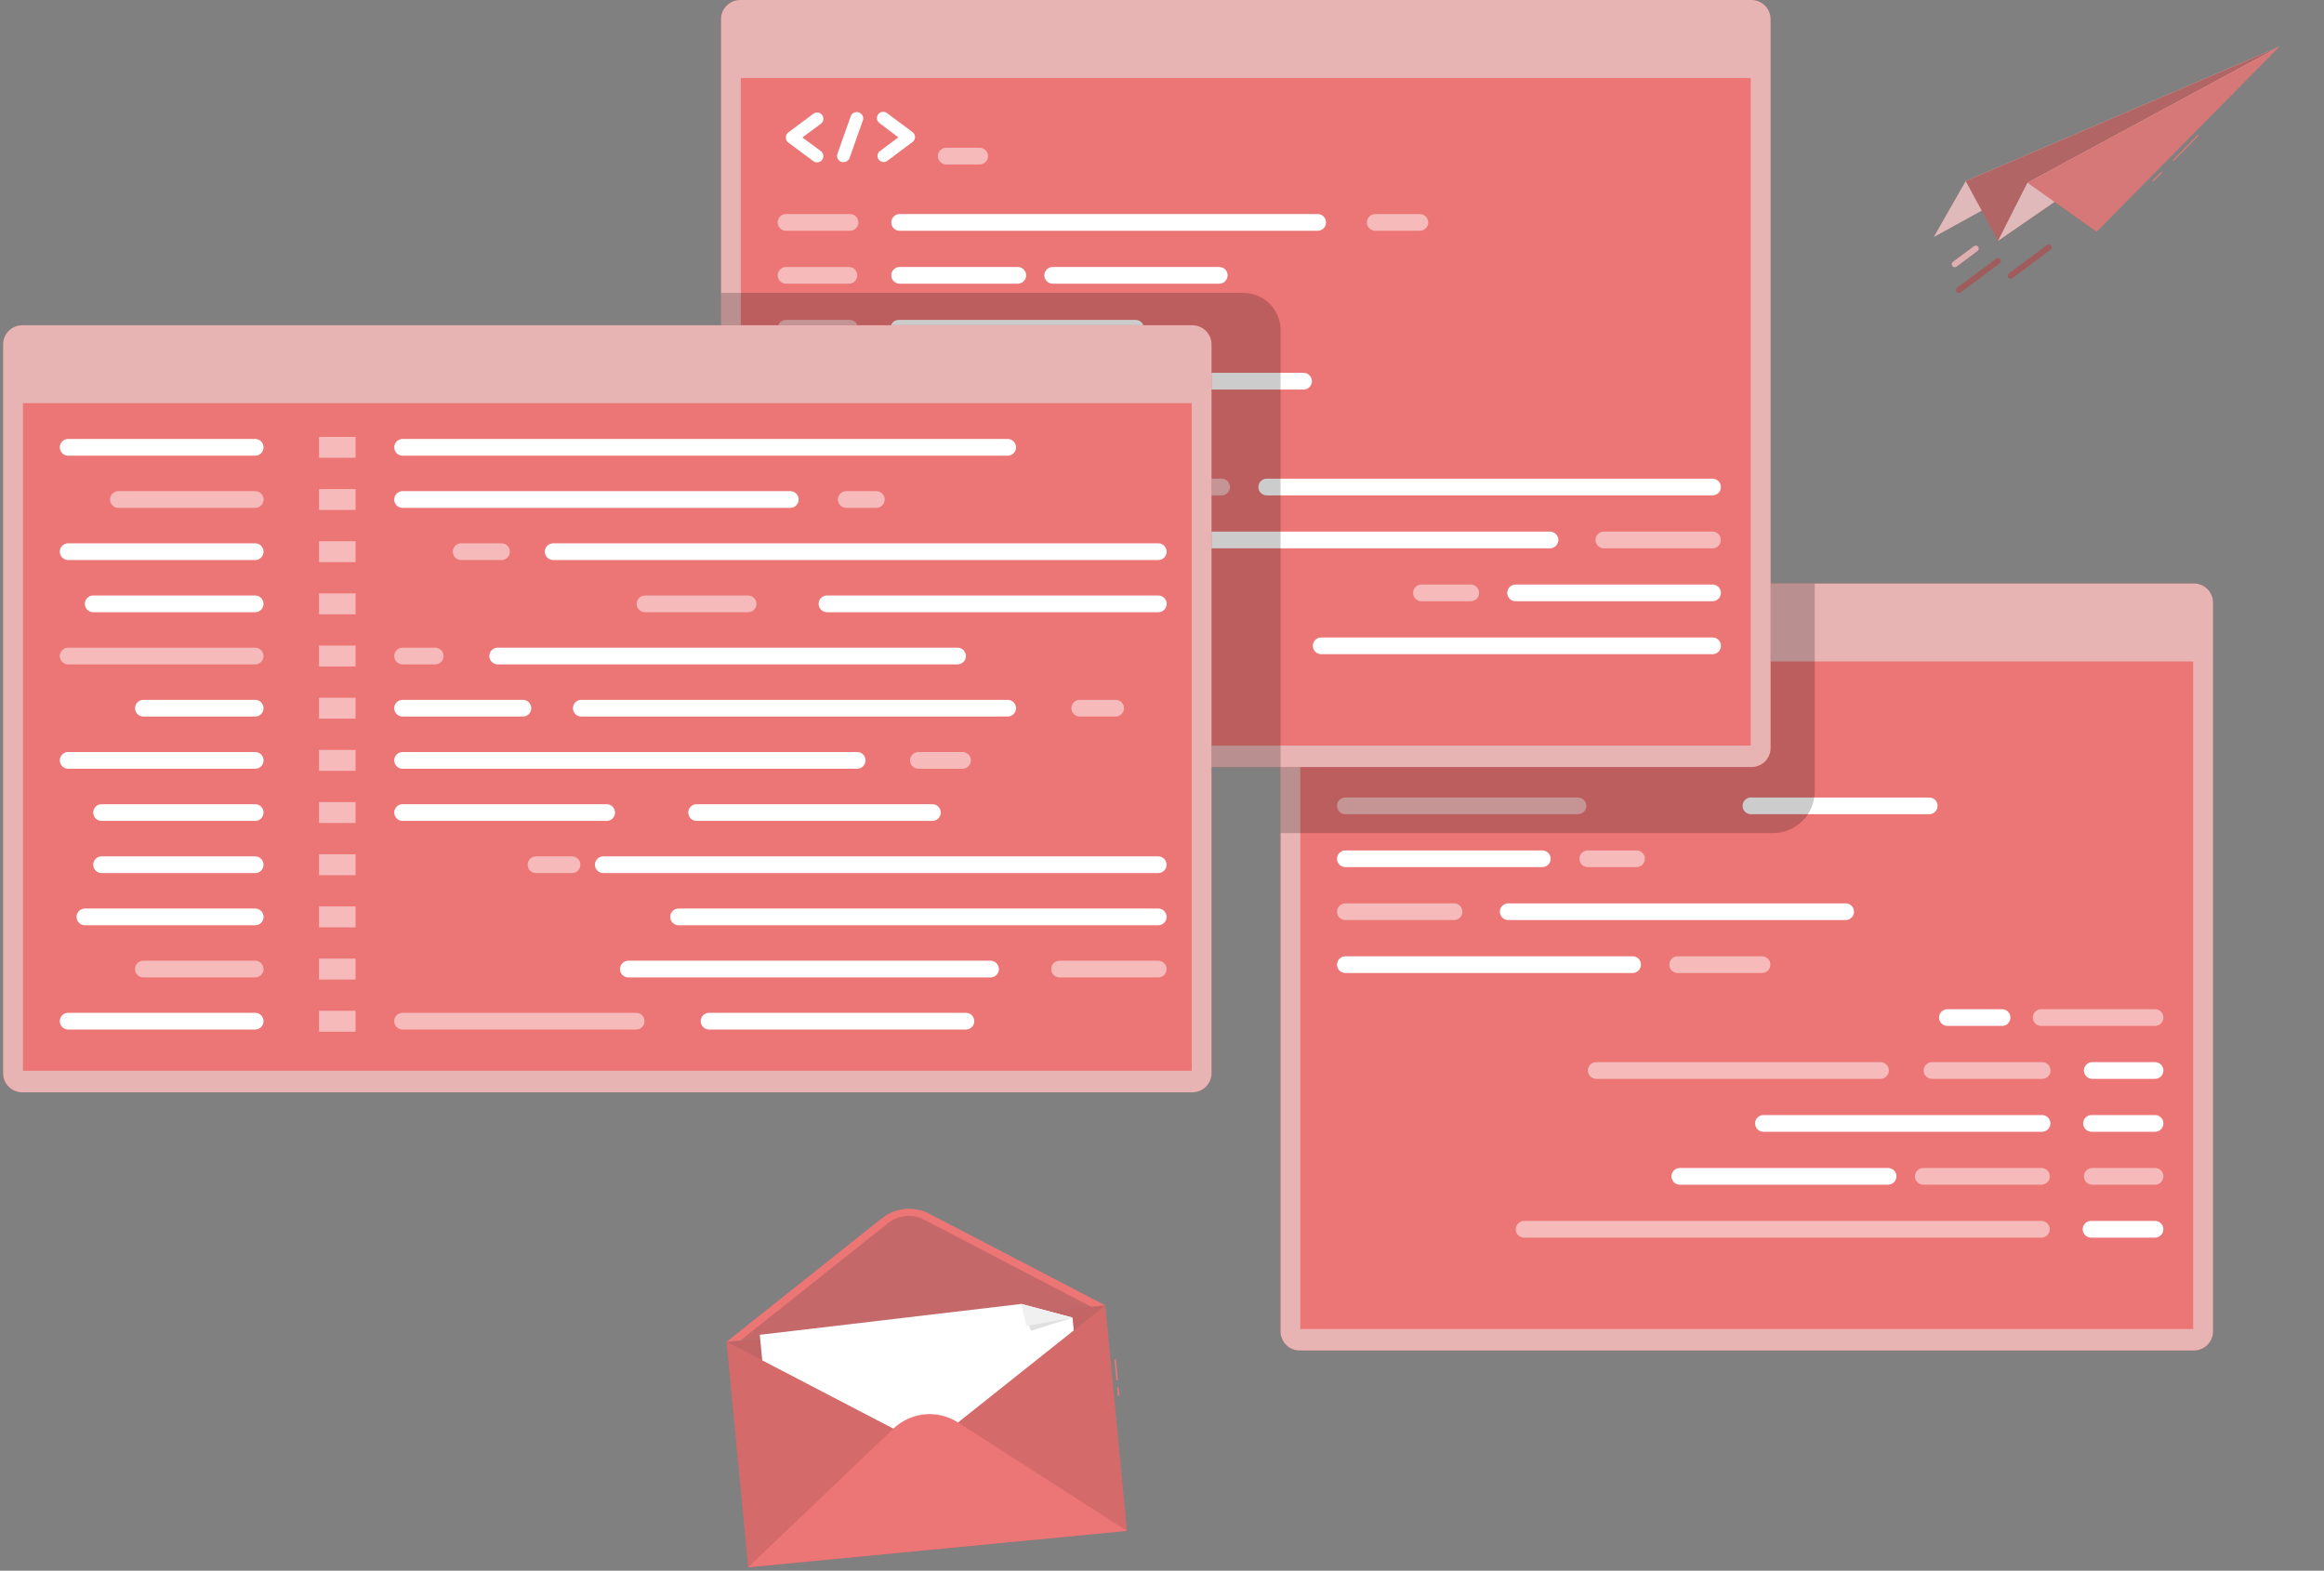 <svg width="398" height="269" viewBox="0 0 398 269" fill="none" xmlns="http://www.w3.org/2000/svg">
<rect x="0" y="0" width="398" height="269" fill="#808080" stroke="none"/>
<path d="M330.793 180.19H316.602V197.999H330.793V180.19Z" fill="#F0F0F0"/>
<path d="M333.731 181.097H313.672V191.027H333.731V181.097Z" fill="#F0F0F0"/>
<path d="M332.557 188.938H314.844V195.149H332.557V188.938Z" fill="#F0F0F0"/>
<path d="M328.507 196.347H318.883V199.701H328.507V196.347Z" fill="#F0F0F0"/>
<path d="M324.968 198.583H322.418V201.309H324.968V198.583Z" fill="#F0F0F0"/>
<path d="M319.31 186.789H317.176V188.923H319.31V186.789Z" fill="white"/>
<path d="M321.493 189.011H319.309V191.196H321.493V189.011Z" fill="white"/>
<path d="M324.134 191.195H321.496V193.146H324.134V191.195Z" fill="white"/>
<path d="M326.102 188.426H324.129V191.203H326.102V188.426Z" fill="white"/>
<path d="M328.075 185.913H326.102V188.426H328.075V185.913Z" fill="white"/>
<path d="M330.226 183.823H328.078V185.971H330.226V183.823Z" fill="white"/>
<path d="M375.722 99.92H222.576C220.765 99.92 219.297 101.389 219.297 103.2V228.007C219.297 229.818 220.765 231.286 222.576 231.286H375.722C377.533 231.286 379.001 229.818 379.001 228.007V103.2C379.001 101.389 377.533 99.92 375.722 99.92Z" fill="#C44242"/>
<path opacity="0.6" d="M379.001 103.2V228.007C379.001 228.877 378.655 229.711 378.04 230.326C377.425 230.941 376.591 231.286 375.722 231.286H222.576C221.706 231.286 220.872 230.941 220.257 230.326C219.642 229.711 219.297 228.877 219.297 228.007V103.2C219.301 102.331 219.647 101.499 220.261 100.885C220.876 100.271 221.708 99.924 222.576 99.92H375.793C376.649 99.943 377.463 100.298 378.062 100.91C378.661 101.522 378.997 102.343 379.001 103.2Z" fill="white"/>
<path d="M375.594 113.281H222.691V227.607H375.594V113.281Z" fill="#EC7575"/>
<path opacity="0.5" d="M235.141 127.527C235.328 127.661 235.554 127.732 235.785 127.728C235.952 127.73 236.118 127.692 236.267 127.617C236.417 127.543 236.546 127.433 236.644 127.298C236.73 127.185 236.792 127.056 236.827 126.918C236.862 126.781 236.869 126.638 236.848 126.498C236.826 126.358 236.777 126.223 236.703 126.102C236.629 125.981 236.531 125.877 236.415 125.794L233.265 123.46L236.43 121.126C236.543 121.043 236.64 120.937 236.713 120.817C236.786 120.696 236.834 120.562 236.856 120.422C236.877 120.282 236.87 120.14 236.837 120.003C236.803 119.866 236.742 119.737 236.659 119.623C236.575 119.509 236.47 119.413 236.349 119.34C236.228 119.267 236.094 119.218 235.954 119.197C235.815 119.176 235.672 119.182 235.535 119.216C235.398 119.25 235.269 119.31 235.155 119.394L230.859 122.601C230.726 122.703 230.618 122.834 230.543 122.984C230.468 123.134 230.43 123.3 230.43 123.468C230.43 123.635 230.468 123.801 230.543 123.951C230.618 124.101 230.726 124.232 230.859 124.334L235.141 127.527Z" fill="white"/>
<path opacity="0.5" d="M249.678 123.447L246.514 125.796C246.298 125.959 246.153 126.199 246.11 126.466C246.068 126.733 246.13 127.006 246.285 127.228C246.383 127.364 246.512 127.475 246.661 127.552C246.811 127.629 246.976 127.67 247.144 127.672C247.376 127.671 247.602 127.595 247.788 127.457L252.084 124.249C252.22 124.151 252.331 124.022 252.407 123.873C252.483 123.723 252.523 123.558 252.523 123.39C252.523 123.222 252.483 123.057 252.407 122.908C252.331 122.758 252.22 122.629 252.084 122.531L247.788 119.338C247.677 119.239 247.546 119.164 247.404 119.118C247.262 119.072 247.112 119.056 246.964 119.072C246.816 119.087 246.672 119.133 246.543 119.207C246.413 119.28 246.3 119.38 246.211 119.5C246.123 119.62 246.06 119.757 246.027 119.902C245.994 120.048 245.991 120.198 246.02 120.345C246.048 120.491 246.107 120.63 246.192 120.752C246.277 120.875 246.386 120.978 246.514 121.056L249.678 123.447Z" fill="white"/>
<path opacity="0.5" d="M239.979 127.629C240.097 127.651 240.218 127.651 240.337 127.629C240.558 127.631 240.774 127.563 240.955 127.434C241.135 127.305 241.269 127.123 241.339 126.913L243.616 120.512C243.711 120.242 243.695 119.946 243.571 119.688C243.448 119.43 243.227 119.232 242.957 119.137C242.688 119.042 242.391 119.058 242.133 119.182C241.876 119.306 241.677 119.526 241.583 119.796L239.32 126.197C239.263 126.334 239.236 126.48 239.238 126.628C239.241 126.776 239.275 126.922 239.337 127.057C239.398 127.191 239.487 127.311 239.598 127.41C239.708 127.508 239.838 127.583 239.979 127.629Z" fill="white"/>
<path opacity="0.5" d="M257.893 128.087H263.549C263.929 128.087 264.293 127.936 264.562 127.668C264.83 127.399 264.981 127.035 264.981 126.655C264.981 126.275 264.83 125.911 264.562 125.643C264.293 125.374 263.929 125.223 263.549 125.223H257.893C257.513 125.223 257.149 125.374 256.88 125.643C256.612 125.911 256.461 126.275 256.461 126.655C256.461 127.035 256.612 127.399 256.88 127.668C257.149 127.936 257.513 128.087 257.893 128.087Z" fill="white"/>
<path opacity="0.5" d="M349.604 209.091H261.01C260.63 209.091 260.266 209.242 259.998 209.511C259.729 209.779 259.578 210.143 259.578 210.523C259.578 210.903 259.729 211.267 259.998 211.536C260.266 211.804 260.63 211.955 261.01 211.955H349.604C349.984 211.955 350.348 211.804 350.617 211.536C350.885 211.267 351.036 210.903 351.036 210.523C351.036 210.143 350.885 209.779 350.617 209.511C350.348 209.242 349.984 209.091 349.604 209.091Z" fill="white"/>
<path d="M369.058 209.091H358.104C357.724 209.091 357.36 209.242 357.091 209.511C356.823 209.779 356.672 210.143 356.672 210.523C356.672 210.903 356.823 211.267 357.091 211.536C357.36 211.804 357.724 211.955 358.104 211.955H369.058C369.438 211.955 369.802 211.804 370.071 211.536C370.339 211.267 370.49 210.903 370.49 210.523C370.49 210.143 370.339 209.779 370.071 209.511C369.802 209.242 369.438 209.091 369.058 209.091Z" fill="white"/>
<path d="M287.678 202.891H323.348C323.727 202.891 324.092 202.74 324.36 202.472C324.629 202.203 324.78 201.839 324.78 201.459C324.78 201.08 324.629 200.715 324.36 200.447C324.092 200.178 323.727 200.027 323.348 200.027H287.678C287.298 200.027 286.934 200.178 286.666 200.447C286.397 200.715 286.246 201.08 286.246 201.459C286.246 201.839 286.397 202.203 286.666 202.472C286.934 202.74 287.298 202.891 287.678 202.891Z" fill="white"/>
<path opacity="0.5" d="M349.607 202.891C349.986 202.891 350.351 202.74 350.619 202.472C350.888 202.203 351.039 201.839 351.039 201.459C351.039 201.08 350.888 200.715 350.619 200.447C350.351 200.178 349.986 200.027 349.607 200.027H329.373C328.994 200.027 328.629 200.178 328.361 200.447C328.092 200.715 327.941 201.08 327.941 201.459C327.941 201.839 328.092 202.203 328.361 202.472C328.629 202.74 328.994 202.891 329.373 202.891H349.607Z" fill="white"/>
<path opacity="0.5" d="M369.065 200.027H358.311C357.931 200.027 357.567 200.178 357.298 200.447C357.03 200.715 356.879 201.08 356.879 201.459C356.879 201.839 357.03 202.203 357.298 202.472C357.567 202.74 357.931 202.891 358.311 202.891H369.065C369.444 202.891 369.809 202.74 370.077 202.472C370.346 202.203 370.497 201.839 370.497 201.459C370.497 201.08 370.346 200.715 370.077 200.447C369.809 200.178 369.444 200.027 369.065 200.027Z" fill="white"/>
<path d="M349.757 190.962H302.002C301.622 190.962 301.258 191.113 300.99 191.382C300.721 191.65 300.57 192.015 300.57 192.394C300.57 192.774 300.721 193.138 300.99 193.407C301.258 193.675 301.622 193.826 302.002 193.826H349.714C350.094 193.826 350.458 193.675 350.727 193.407C350.995 193.138 351.146 192.774 351.146 192.394C351.146 192.015 350.995 191.65 350.727 191.382C350.458 191.113 350.094 190.962 349.714 190.962H349.757Z" fill="white"/>
<path d="M369.069 190.962H358.186C357.806 190.962 357.442 191.113 357.173 191.382C356.905 191.65 356.754 192.015 356.754 192.394C356.754 192.774 356.905 193.138 357.173 193.407C357.442 193.675 357.806 193.826 358.186 193.826H369.069C369.448 193.826 369.813 193.675 370.081 193.407C370.35 193.138 370.501 192.774 370.501 192.394C370.501 192.015 370.35 191.65 370.081 191.382C369.813 191.113 369.448 190.962 369.069 190.962Z" fill="white"/>
<path opacity="0.5" d="M323.483 183.332C323.483 182.952 323.332 182.588 323.064 182.319C322.795 182.051 322.431 181.9 322.051 181.9H273.366C272.986 181.9 272.622 182.051 272.353 182.319C272.084 182.588 271.934 182.952 271.934 183.332C271.934 183.712 272.084 184.076 272.353 184.344C272.622 184.613 272.986 184.764 273.366 184.764H322.051C322.431 184.764 322.795 184.613 323.064 184.344C323.332 184.076 323.483 183.712 323.483 183.332Z" fill="white"/>
<path opacity="0.5" d="M330.869 181.9C330.49 181.9 330.125 182.051 329.857 182.319C329.588 182.588 329.438 182.952 329.438 183.332C329.438 183.712 329.588 184.076 329.857 184.344C330.125 184.613 330.49 184.764 330.869 184.764H349.742C350.122 184.764 350.486 184.613 350.755 184.344C351.023 184.076 351.174 183.712 351.174 183.332C351.174 182.952 351.023 182.588 350.755 182.319C350.486 182.051 350.122 181.9 349.742 181.9H330.869Z" fill="white"/>
<path d="M369.065 181.9H358.311C357.931 181.9 357.567 182.051 357.298 182.319C357.03 182.588 356.879 182.952 356.879 183.332C356.879 183.712 357.03 184.076 357.298 184.344C357.567 184.613 357.931 184.764 358.311 184.764H369.065C369.444 184.764 369.809 184.613 370.077 184.344C370.346 184.076 370.497 183.712 370.497 183.332C370.497 182.952 370.346 182.588 370.077 182.319C369.809 182.051 369.444 181.9 369.065 181.9Z" fill="white"/>
<path d="M333.502 175.698H342.867C343.247 175.698 343.611 175.547 343.88 175.279C344.148 175.01 344.299 174.646 344.299 174.266C344.299 173.887 344.148 173.522 343.88 173.254C343.611 172.985 343.247 172.834 342.867 172.834H333.502C333.122 172.834 332.758 172.985 332.49 173.254C332.221 173.522 332.07 173.887 332.07 174.266C332.07 174.646 332.221 175.01 332.49 175.279C332.758 175.547 333.122 175.698 333.502 175.698Z" fill="white"/>
<path opacity="0.5" d="M349.565 175.698H369.068C369.448 175.698 369.812 175.547 370.08 175.279C370.349 175.01 370.5 174.646 370.5 174.266C370.5 173.887 370.349 173.522 370.08 173.254C369.812 172.985 369.448 172.834 369.068 172.834H349.565C349.185 172.834 348.821 172.985 348.552 173.254C348.284 173.522 348.133 173.887 348.133 174.266C348.133 174.646 348.284 175.01 348.552 175.279C348.821 175.547 349.185 175.698 349.565 175.698Z" fill="white"/>
<path d="M281.024 165.203C281.024 164.824 280.873 164.459 280.604 164.191C280.336 163.922 279.971 163.771 279.592 163.771H230.405C230.025 163.771 229.661 163.922 229.392 164.191C229.124 164.459 228.973 164.824 228.973 165.203C228.973 165.583 229.124 165.947 229.392 166.216C229.661 166.484 230.025 166.635 230.405 166.635H279.549C279.74 166.641 279.931 166.608 280.11 166.539C280.289 166.47 280.452 166.365 280.589 166.231C280.727 166.098 280.836 165.938 280.911 165.762C280.985 165.585 281.024 165.395 281.024 165.203Z" fill="white"/>
<path opacity="0.5" d="M287.311 166.635H301.759C302.139 166.635 302.503 166.484 302.772 166.216C303.04 165.947 303.191 165.583 303.191 165.203C303.191 164.824 303.04 164.459 302.772 164.191C302.503 163.922 302.139 163.771 301.759 163.771H287.311C286.931 163.771 286.567 163.922 286.298 164.191C286.03 164.459 285.879 164.824 285.879 165.203C285.879 165.583 286.03 165.947 286.298 166.216C286.567 166.484 286.931 166.635 287.311 166.635Z" fill="white"/>
<path opacity="0.5" d="M230.405 157.569H249.02C249.4 157.569 249.764 157.419 250.032 157.15C250.301 156.881 250.452 156.517 250.452 156.138C250.452 155.758 250.301 155.394 250.032 155.125C249.764 154.856 249.4 154.706 249.02 154.706H230.405C230.025 154.706 229.661 154.856 229.392 155.125C229.124 155.394 228.973 155.758 228.973 156.138C228.973 156.517 229.124 156.881 229.392 157.15C229.661 157.419 230.025 157.569 230.405 157.569Z" fill="white"/>
<path d="M317.516 156.138C317.516 155.758 317.365 155.394 317.097 155.125C316.828 154.856 316.464 154.706 316.084 154.706H258.291C257.912 154.706 257.547 154.856 257.279 155.125C257.01 155.394 256.859 155.758 256.859 156.138C256.859 156.517 257.01 156.881 257.279 157.15C257.547 157.419 257.912 157.569 258.291 157.569H316.084C316.464 157.569 316.828 157.419 317.097 157.15C317.365 156.881 317.516 156.517 317.516 156.138Z" fill="white"/>
<path d="M230.405 148.506H264.127C264.506 148.506 264.871 148.356 265.139 148.087C265.408 147.819 265.559 147.454 265.559 147.075C265.559 146.695 265.408 146.331 265.139 146.062C264.871 145.793 264.506 145.643 264.127 145.643H230.405C230.025 145.643 229.661 145.793 229.392 146.062C229.124 146.331 228.973 146.695 228.973 147.075C228.973 147.454 229.124 147.819 229.392 148.087C229.661 148.356 230.025 148.506 230.405 148.506Z" fill="white"/>
<path opacity="0.5" d="M270.484 147.075C270.484 147.454 270.635 147.819 270.904 148.087C271.172 148.356 271.537 148.506 271.916 148.506H280.264C280.644 148.506 281.009 148.356 281.277 148.087C281.546 147.819 281.696 147.454 281.696 147.075C281.696 146.695 281.546 146.331 281.277 146.062C281.009 145.793 280.644 145.643 280.264 145.643H271.916C271.537 145.643 271.172 145.793 270.904 146.062C270.635 146.331 270.484 146.695 270.484 147.075Z" fill="white"/>
<path opacity="0.5" d="M230.405 139.443H270.227C270.607 139.443 270.971 139.292 271.239 139.024C271.508 138.755 271.659 138.391 271.659 138.011C271.659 137.631 271.508 137.267 271.239 136.999C270.971 136.73 270.607 136.579 270.227 136.579H230.405C230.025 136.579 229.661 136.73 229.392 136.999C229.124 137.267 228.973 137.631 228.973 138.011C228.973 138.391 229.124 138.755 229.392 139.024C229.661 139.292 230.025 139.443 230.405 139.443Z" fill="white"/>
<path d="M299.854 139.443H330.397C330.777 139.443 331.141 139.292 331.41 139.024C331.678 138.755 331.829 138.391 331.829 138.011C331.829 137.631 331.678 137.267 331.41 136.999C331.141 136.73 330.777 136.579 330.397 136.579H299.854C299.474 136.579 299.11 136.73 298.841 136.999C298.573 137.267 298.422 137.631 298.422 138.011C298.422 138.391 298.573 138.755 298.841 139.024C299.11 139.292 299.474 139.443 299.854 139.443Z" fill="white"/>
<path opacity="0.2" d="M310.783 99.92V135.518C310.783 137.417 310.029 139.238 308.686 140.581C307.344 141.924 305.523 142.678 303.624 142.678H219.297V103.2C219.301 102.331 219.647 101.499 220.261 100.885C220.876 100.271 221.708 99.924 222.576 99.92H310.783Z" fill="black"/>
<path d="M299.952 0H126.76C124.949 0 123.48 1.468 123.48 3.279V128.087C123.48 129.898 124.949 131.366 126.76 131.366H299.952C301.763 131.366 303.232 129.898 303.232 128.087V3.279C303.232 1.468 301.763 0 299.952 0Z" fill="#C44242"/>
<path opacity="0.6" d="M303.232 3.279V128.087C303.232 128.517 303.147 128.944 302.982 129.342C302.817 129.74 302.576 130.101 302.271 130.406C301.967 130.71 301.605 130.952 301.207 131.116C300.81 131.281 300.383 131.366 299.952 131.366H126.76C126.328 131.368 125.901 131.284 125.503 131.12C125.104 130.956 124.742 130.715 124.437 130.41C124.132 130.105 123.89 129.743 123.726 129.344C123.562 128.945 123.479 128.518 123.481 128.087V3.279C123.481 2.409 123.826 1.575 124.441 0.96C125.056 0.345 125.89 0 126.76 0H300.024C300.88 0.022 301.694 0.377 302.293 0.989C302.891 1.602 303.228 2.423 303.232 3.279Z" fill="white"/>
<path d="M299.82 13.361H126.871V127.687H299.82V13.361Z" fill="#EC7575"/>
<path d="M139.3 27.607C139.487 27.741 139.713 27.811 139.944 27.807C140.168 27.804 140.386 27.731 140.566 27.598C140.747 27.465 140.881 27.279 140.951 27.066C141.02 26.853 141.021 26.623 140.954 26.41C140.886 26.196 140.753 26.009 140.574 25.874L137.41 23.54L140.574 21.206C140.804 21.037 140.957 20.784 141 20.502C141.043 20.22 140.972 19.932 140.803 19.702C140.634 19.473 140.381 19.319 140.099 19.276C139.817 19.233 139.529 19.304 139.3 19.473L135.004 22.681C134.87 22.782 134.762 22.913 134.688 23.064C134.613 23.214 134.574 23.379 134.574 23.547C134.574 23.715 134.613 23.88 134.688 24.031C134.762 24.181 134.87 24.312 135.004 24.413L139.3 27.607Z" fill="white"/>
<path d="M153.844 23.527L150.693 25.875C150.477 26.038 150.333 26.278 150.29 26.545C150.247 26.812 150.31 27.085 150.464 27.307C150.563 27.443 150.692 27.554 150.841 27.631C150.99 27.709 151.155 27.75 151.323 27.751C151.556 27.75 151.781 27.675 151.968 27.536L156.264 24.329C156.402 24.233 156.515 24.104 156.593 23.955C156.67 23.805 156.709 23.638 156.708 23.47C156.706 23.302 156.665 23.137 156.588 22.987C156.511 22.838 156.4 22.709 156.264 22.611L151.968 19.417C151.856 19.318 151.726 19.243 151.584 19.198C151.442 19.152 151.292 19.136 151.144 19.151C150.995 19.166 150.852 19.212 150.722 19.286C150.593 19.36 150.48 19.46 150.391 19.58C150.302 19.7 150.239 19.836 150.206 19.982C150.173 20.127 150.171 20.278 150.199 20.424C150.228 20.571 150.286 20.709 150.372 20.832C150.457 20.954 150.566 21.058 150.693 21.136L153.844 23.527Z" fill="white"/>
<path d="M144.143 27.75C144.261 27.772 144.383 27.772 144.501 27.75C144.722 27.75 144.937 27.681 145.117 27.553C145.297 27.424 145.432 27.243 145.503 27.034L147.766 20.633C147.816 20.502 147.838 20.362 147.833 20.221C147.827 20.081 147.793 19.943 147.733 19.816C147.673 19.689 147.588 19.576 147.483 19.482C147.378 19.389 147.255 19.318 147.122 19.273C146.986 19.216 146.84 19.188 146.692 19.189C146.545 19.191 146.4 19.224 146.266 19.284C146.131 19.345 146.011 19.432 145.912 19.541C145.813 19.65 145.737 19.778 145.69 19.917L143.427 26.318C143.371 26.459 143.346 26.609 143.353 26.76C143.359 26.911 143.397 27.059 143.465 27.194C143.533 27.329 143.628 27.449 143.745 27.544C143.862 27.64 143.997 27.71 144.143 27.75Z" fill="white"/>
<path opacity="0.5" d="M162.045 28.167H167.773C168.153 28.167 168.517 28.016 168.786 27.747C169.054 27.479 169.205 27.114 169.205 26.735C169.205 26.355 169.054 25.991 168.786 25.722C168.517 25.454 168.153 25.303 167.773 25.303H162.045C161.665 25.303 161.301 25.454 161.033 25.722C160.764 25.991 160.613 26.355 160.613 26.735C160.613 27.114 160.764 27.479 161.033 27.747C161.301 28.016 161.665 28.167 162.045 28.167Z" fill="white"/>
<path opacity="0.5" d="M235.518 39.522H243.164C243.544 39.522 243.908 39.371 244.177 39.103C244.446 38.834 244.596 38.47 244.596 38.09C244.596 37.71 244.446 37.346 244.177 37.078C243.908 36.809 243.544 36.658 243.164 36.658H235.518C235.138 36.658 234.774 36.809 234.505 37.078C234.237 37.346 234.086 37.71 234.086 38.09C234.086 38.47 234.237 38.834 234.505 39.103C234.774 39.371 235.138 39.522 235.518 39.522Z" fill="white"/>
<path d="M152.637 38.09C152.637 38.47 152.788 38.834 153.056 39.103C153.325 39.371 153.689 39.522 154.069 39.522H225.666C226.045 39.522 226.409 39.371 226.678 39.103C226.947 38.834 227.097 38.47 227.097 38.09C227.097 37.71 226.947 37.346 226.678 37.078C226.409 36.809 226.045 36.658 225.666 36.658H154.069C153.689 36.658 153.325 36.809 153.056 37.078C152.788 37.346 152.637 37.71 152.637 38.09Z" fill="white"/>
<path opacity="0.5" d="M134.612 39.522H145.566C145.946 39.522 146.31 39.371 146.578 39.103C146.847 38.834 146.998 38.47 146.998 38.09C146.998 37.71 146.847 37.346 146.578 37.078C146.31 36.809 145.946 36.658 145.566 36.658H134.612C134.232 36.658 133.868 36.809 133.599 37.078C133.331 37.346 133.18 37.71 133.18 38.09C133.18 38.47 133.331 38.834 133.599 39.103C133.868 39.371 134.232 39.522 134.612 39.522Z" fill="white"/>
<path d="M208.804 48.586C209.184 48.586 209.548 48.435 209.816 48.166C210.085 47.898 210.236 47.533 210.236 47.154C210.236 46.774 210.085 46.41 209.816 46.141C209.548 45.873 209.184 45.722 208.804 45.722H180.28C179.9 45.722 179.536 45.873 179.267 46.141C178.999 46.41 178.848 46.774 178.848 47.154C178.848 47.533 178.999 47.898 179.267 48.166C179.536 48.435 179.9 48.586 180.28 48.586H208.804Z" fill="white"/>
<path d="M154.069 48.586H174.302C174.682 48.586 175.046 48.435 175.314 48.166C175.583 47.898 175.734 47.533 175.734 47.154C175.734 46.774 175.583 46.41 175.314 46.141C175.046 45.873 174.682 45.722 174.302 45.722H154.069C153.689 45.722 153.325 45.873 153.056 46.141C152.788 46.41 152.637 46.774 152.637 47.154C152.637 47.533 152.788 47.898 153.056 48.166C153.325 48.435 153.689 48.586 154.069 48.586Z" fill="white"/>
<path opacity="0.5" d="M134.612 48.586H145.38C145.76 48.586 146.124 48.435 146.392 48.166C146.661 47.898 146.812 47.533 146.812 47.154C146.812 46.774 146.661 46.41 146.392 46.141C146.124 45.873 145.76 45.722 145.38 45.722H134.612C134.232 45.722 133.868 45.873 133.599 46.141C133.331 46.41 133.18 46.774 133.18 47.154C133.18 47.533 133.331 47.898 133.599 48.166C133.868 48.435 134.232 48.586 134.612 48.586Z" fill="white"/>
<path d="M195.905 56.217C195.905 55.837 195.754 55.473 195.485 55.205C195.217 54.936 194.852 54.785 194.473 54.785H153.92C153.54 54.785 153.176 54.936 152.908 55.205C152.639 55.473 152.488 55.837 152.488 56.217C152.488 56.597 152.639 56.961 152.908 57.23C153.176 57.498 153.54 57.649 153.92 57.649H194.473C194.852 57.649 195.217 57.498 195.485 57.23C195.754 56.961 195.905 56.597 195.905 56.217Z" fill="white"/>
<path opacity="0.5" d="M134.612 57.649H145.494C145.874 57.649 146.238 57.498 146.507 57.23C146.775 56.961 146.926 56.597 146.926 56.217C146.926 55.837 146.775 55.473 146.507 55.205C146.238 54.936 145.874 54.785 145.494 54.785H134.612C134.232 54.785 133.868 54.936 133.599 55.205C133.331 55.473 133.18 55.837 133.18 56.217C133.18 56.597 133.331 56.961 133.599 57.23C133.868 57.498 134.232 57.649 134.612 57.649Z" fill="white"/>
<path d="M181.717 66.715H223.243C223.623 66.715 223.987 66.564 224.256 66.295C224.524 66.026 224.675 65.662 224.675 65.282C224.675 64.903 224.524 64.538 224.256 64.27C223.987 64.001 223.623 63.851 223.243 63.851H181.717C181.337 63.851 180.973 64.001 180.705 64.27C180.436 64.538 180.285 64.903 180.285 65.282C180.285 65.662 180.436 66.026 180.705 66.295C180.973 66.564 181.337 66.715 181.717 66.715Z" fill="white"/>
<path d="M153.955 63.851C153.576 63.851 153.211 64.001 152.943 64.27C152.674 64.538 152.523 64.903 152.523 65.282C152.523 65.662 152.674 66.026 152.943 66.295C153.211 66.564 153.576 66.715 153.955 66.715H172.814C173.194 66.715 173.558 66.564 173.827 66.295C174.095 66.026 174.246 65.662 174.246 65.282C174.246 64.903 174.095 64.538 173.827 64.27C173.558 64.001 173.194 63.851 172.814 63.851H153.955Z" fill="white"/>
<path opacity="0.5" d="M134.612 66.715H145.365C145.745 66.715 146.11 66.564 146.378 66.295C146.647 66.026 146.797 65.662 146.797 65.282C146.797 64.903 146.647 64.538 146.378 64.27C146.11 64.001 145.745 63.851 145.365 63.851H134.612C134.232 63.851 133.868 64.001 133.599 64.27C133.331 64.538 133.18 64.903 133.18 65.282C133.18 65.662 133.331 66.026 133.599 66.295C133.868 66.564 134.232 66.715 134.612 66.715Z" fill="white"/>
<path d="M170.138 72.914H160.787C160.408 72.914 160.043 73.065 159.775 73.334C159.506 73.602 159.355 73.966 159.355 74.346C159.355 74.726 159.506 75.09 159.775 75.359C160.043 75.627 160.408 75.778 160.787 75.778H170.138C170.518 75.778 170.882 75.627 171.15 75.359C171.419 75.09 171.57 74.726 171.57 74.346C171.57 73.966 171.419 73.602 171.15 73.334C170.882 73.065 170.518 72.914 170.138 72.914Z" fill="white"/>
<path d="M154.115 72.914H134.612C134.232 72.914 133.868 73.065 133.599 73.334C133.331 73.602 133.18 73.966 133.18 74.346C133.18 74.726 133.331 75.09 133.599 75.359C133.868 75.627 134.232 75.778 134.612 75.778H154.115C154.494 75.778 154.859 75.627 155.127 75.359C155.396 75.09 155.547 74.726 155.547 74.346C155.547 73.966 155.396 73.602 155.127 73.334C154.859 73.065 154.494 72.914 154.115 72.914Z" fill="white"/>
<path d="M215.5 83.41C215.5 83.79 215.651 84.154 215.919 84.422C216.188 84.691 216.552 84.842 216.932 84.842H293.283C293.663 84.842 294.027 84.691 294.295 84.422C294.564 84.154 294.715 83.79 294.715 83.41C294.715 83.03 294.564 82.666 294.295 82.397C294.027 82.129 293.663 81.978 293.283 81.978H216.932C216.552 81.978 216.188 82.129 215.919 82.397C215.651 82.666 215.5 83.03 215.5 83.41Z" fill="white"/>
<path opacity="0.5" d="M194.76 81.978C194.38 81.978 194.016 82.129 193.748 82.397C193.479 82.666 193.328 83.03 193.328 83.41C193.328 83.79 193.479 84.154 193.748 84.422C194.016 84.691 194.38 84.842 194.76 84.842H209.208C209.588 84.842 209.952 84.691 210.221 84.422C210.489 84.154 210.64 83.79 210.64 83.41C210.64 83.03 210.489 82.666 210.221 82.397C209.952 82.129 209.588 81.978 209.208 81.978H194.76Z" fill="white"/>
<path opacity="0.5" d="M293.281 91.043H274.666C274.287 91.043 273.922 91.194 273.654 91.462C273.385 91.731 273.234 92.095 273.234 92.475C273.234 92.855 273.385 93.219 273.654 93.487C273.922 93.756 274.287 93.907 274.666 93.907H293.281C293.661 93.907 294.025 93.756 294.294 93.487C294.563 93.219 294.713 92.855 294.713 92.475C294.713 92.095 294.563 91.731 294.294 91.462C294.025 91.194 293.661 91.043 293.281 91.043Z" fill="white"/>
<path d="M266.882 92.475C266.882 92.095 266.732 91.731 266.463 91.462C266.194 91.194 265.83 91.043 265.45 91.043H187.596C187.216 91.043 186.852 91.194 186.583 91.462C186.315 91.731 186.164 92.095 186.164 92.475C186.164 92.855 186.315 93.219 186.583 93.487C186.852 93.756 187.216 93.907 187.596 93.907H265.45C265.83 93.907 266.194 93.756 266.463 93.487C266.732 93.219 266.882 92.855 266.882 92.475Z" fill="white"/>
<path d="M293.279 100.105H259.557C259.177 100.105 258.813 100.256 258.544 100.525C258.276 100.793 258.125 101.158 258.125 101.537C258.125 101.917 258.276 102.281 258.544 102.55C258.813 102.818 259.177 102.969 259.557 102.969H293.279C293.659 102.969 294.023 102.818 294.292 102.55C294.56 102.281 294.711 101.917 294.711 101.537C294.711 101.158 294.56 100.793 294.292 100.525C294.023 100.256 293.659 100.105 293.279 100.105Z" fill="white"/>
<path opacity="0.5" d="M243.436 100.105C243.056 100.105 242.692 100.256 242.423 100.525C242.155 100.793 242.004 101.158 242.004 101.537C242.004 101.917 242.155 102.281 242.423 102.55C242.692 102.818 243.056 102.969 243.436 102.969H251.87C252.25 102.969 252.614 102.818 252.882 102.55C253.151 102.281 253.302 101.917 253.302 101.537C253.302 101.158 253.151 100.793 252.882 100.525C252.614 100.256 252.25 100.105 251.87 100.105H243.436Z" fill="white"/>
<path d="M293.293 109.171H226.264C225.884 109.171 225.52 109.322 225.251 109.59C224.983 109.859 224.832 110.223 224.832 110.603C224.832 110.983 224.983 111.347 225.251 111.615C225.52 111.884 225.884 112.035 226.264 112.035H293.293C293.673 112.035 294.037 111.884 294.306 111.615C294.574 111.347 294.725 110.983 294.725 110.603C294.725 110.223 294.574 109.859 294.306 109.59C294.037 109.322 293.673 109.171 293.293 109.171Z" fill="white"/>
<path d="M196.67 109.171H173.272C172.892 109.171 172.528 109.322 172.259 109.59C171.991 109.859 171.84 110.223 171.84 110.603C171.84 110.983 171.991 111.347 172.259 111.615C172.528 111.884 172.892 112.035 173.272 112.035H196.67C197.049 112.035 197.414 111.884 197.682 111.615C197.951 111.347 198.102 110.983 198.102 110.603C198.102 110.223 197.951 109.859 197.682 109.59C197.414 109.322 197.049 109.171 196.67 109.171Z" fill="white"/>
<path opacity="0.2" d="M219.306 56.533V131.366H126.76C126.328 131.368 125.901 131.285 125.503 131.121C125.104 130.956 124.742 130.715 124.437 130.41C124.132 130.105 123.89 129.743 123.726 129.344C123.562 128.946 123.479 128.518 123.481 128.087V50.161H212.934C214.624 50.161 216.244 50.833 217.439 52.028C218.634 53.222 219.306 54.843 219.306 56.533Z" fill="black"/>
<path d="M204.206 55.702H3.806C1.995 55.702 0.527 57.17 0.527 58.981V183.789C0.527 185.6 1.995 187.068 3.806 187.068H204.206C206.017 187.068 207.485 185.6 207.485 183.789V58.981C207.485 57.17 206.017 55.702 204.206 55.702Z" fill="#C44242"/>
<path opacity="0.6" d="M204.206 55.702H3.806C1.995 55.702 0.527 57.17 0.527 58.981V183.789C0.527 185.6 1.995 187.068 3.806 187.068H204.206C206.017 187.068 207.485 185.6 207.485 183.789V58.981C207.485 57.17 206.017 55.702 204.206 55.702Z" fill="white"/>
<path d="M204.086 69.048H3.93V183.374H204.086V69.048Z" fill="#EC7575"/>
<path d="M43.703 93.047H11.67C11.29 93.047 10.926 93.198 10.658 93.466C10.389 93.735 10.238 94.099 10.238 94.479C10.238 94.859 10.389 95.223 10.658 95.491C10.926 95.76 11.29 95.911 11.67 95.911H43.703C44.082 95.911 44.447 95.76 44.715 95.491C44.984 95.223 45.135 94.859 45.135 94.479C45.135 94.099 44.984 93.735 44.715 93.466C44.447 93.198 44.082 93.047 43.703 93.047Z" fill="white"/>
<path d="M43.7 101.983H15.963C15.583 101.983 15.219 102.134 14.951 102.402C14.682 102.671 14.531 103.035 14.531 103.415C14.531 103.795 14.682 104.159 14.951 104.427C15.219 104.696 15.583 104.847 15.963 104.847H43.7C44.08 104.847 44.444 104.696 44.712 104.427C44.981 104.159 45.132 103.795 45.132 103.415C45.132 103.035 44.981 102.671 44.712 102.402C44.444 102.134 44.08 101.983 43.7 101.983Z" fill="white"/>
<path opacity="0.5" d="M43.703 110.918H11.67C11.29 110.918 10.926 111.069 10.658 111.337C10.389 111.606 10.238 111.97 10.238 112.35C10.238 112.73 10.389 113.094 10.658 113.362C10.926 113.631 11.29 113.782 11.67 113.782H43.703C44.082 113.782 44.447 113.631 44.715 113.362C44.984 113.094 45.135 112.73 45.135 112.35C45.135 111.97 44.984 111.606 44.715 111.337C44.447 111.069 44.082 110.918 43.703 110.918Z" fill="white"/>
<path d="M43.702 119.852H24.557C24.177 119.852 23.813 120.003 23.544 120.271C23.276 120.54 23.125 120.904 23.125 121.284C23.125 121.664 23.276 122.028 23.544 122.296C23.813 122.565 24.177 122.716 24.557 122.716H43.702C44.082 122.716 44.446 122.565 44.715 122.296C44.983 122.028 45.134 121.664 45.134 121.284C45.134 120.904 44.983 120.54 44.715 120.271C44.446 120.003 44.082 119.852 43.702 119.852Z" fill="white"/>
<path d="M43.703 128.79H11.67C11.29 128.79 10.926 128.941 10.658 129.209C10.389 129.478 10.238 129.842 10.238 130.222C10.238 130.602 10.389 130.966 10.658 131.235C10.926 131.503 11.29 131.654 11.67 131.654H43.703C44.082 131.654 44.447 131.503 44.715 131.235C44.984 130.966 45.135 130.602 45.135 130.222C45.135 129.842 44.984 129.478 44.715 129.209C44.447 128.941 44.082 128.79 43.703 128.79Z" fill="white"/>
<path d="M43.702 137.724H17.397C17.017 137.724 16.653 137.874 16.384 138.143C16.116 138.412 15.965 138.776 15.965 139.156C15.965 139.535 16.116 139.9 16.384 140.168C16.653 140.437 17.017 140.588 17.397 140.588H43.702C44.081 140.588 44.446 140.437 44.714 140.168C44.983 139.9 45.133 139.535 45.133 139.156C45.133 138.776 44.983 138.412 44.714 138.143C44.446 137.874 44.081 137.724 43.702 137.724Z" fill="white"/>
<path d="M43.702 146.659H17.397C17.017 146.659 16.653 146.81 16.384 147.078C16.116 147.347 15.965 147.711 15.965 148.091C15.965 148.47 16.116 148.835 16.384 149.103C16.653 149.372 17.017 149.523 17.397 149.523H43.702C44.081 149.523 44.446 149.372 44.714 149.103C44.983 148.835 45.133 148.47 45.133 148.091C45.133 147.711 44.983 147.347 44.714 147.078C44.446 146.81 44.081 146.659 43.702 146.659Z" fill="white"/>
<path d="M43.706 155.594H14.537C14.158 155.594 13.793 155.745 13.525 156.014C13.256 156.282 13.105 156.646 13.105 157.026C13.105 157.406 13.256 157.77 13.525 158.039C13.793 158.307 14.158 158.458 14.537 158.458H43.706C44.086 158.458 44.45 158.307 44.718 158.039C44.987 157.77 45.138 157.406 45.138 157.026C45.138 156.646 44.987 156.282 44.718 156.014C44.45 155.745 44.086 155.594 43.706 155.594Z" fill="white"/>
<path opacity="0.5" d="M43.702 164.53H24.557C24.177 164.53 23.813 164.681 23.544 164.95C23.276 165.218 23.125 165.582 23.125 165.962C23.125 166.342 23.276 166.706 23.544 166.975C23.813 167.243 24.177 167.394 24.557 167.394H43.702C44.082 167.394 44.446 167.243 44.715 166.975C44.983 166.706 45.134 166.342 45.134 165.962C45.134 165.582 44.983 165.218 44.715 164.95C44.446 164.681 44.082 164.53 43.702 164.53Z" fill="white"/>
<path opacity="0.5" d="M43.709 84.112H20.268C19.888 84.112 19.524 84.263 19.255 84.532C18.987 84.8 18.836 85.165 18.836 85.544C18.836 85.924 18.987 86.288 19.255 86.557C19.524 86.825 19.888 86.976 20.268 86.976H43.709C44.089 86.976 44.453 86.825 44.721 86.557C44.99 86.288 45.141 85.924 45.141 85.544C45.141 85.165 44.99 84.8 44.721 84.532C44.453 84.263 44.089 84.112 43.709 84.112Z" fill="white"/>
<path d="M43.703 75.176H11.67C11.29 75.176 10.926 75.327 10.658 75.596C10.389 75.864 10.238 76.228 10.238 76.608C10.238 76.988 10.389 77.352 10.658 77.621C10.926 77.889 11.29 78.04 11.67 78.04H43.703C44.082 78.04 44.447 77.889 44.715 77.621C44.984 77.352 45.135 76.988 45.135 76.608C45.135 76.228 44.984 75.864 44.715 75.596C44.447 75.327 44.082 75.176 43.703 75.176Z" fill="white"/>
<path d="M43.703 173.452H11.67C11.29 173.452 10.926 173.603 10.658 173.871C10.389 174.14 10.238 174.504 10.238 174.884C10.238 175.263 10.389 175.628 10.658 175.896C10.926 176.165 11.29 176.316 11.67 176.316H43.703C44.082 176.316 44.447 176.165 44.715 175.896C44.984 175.628 45.135 175.263 45.135 174.884C45.135 174.504 44.984 174.14 44.715 173.871C44.447 173.603 44.082 173.452 43.703 173.452Z" fill="white"/>
<path opacity="0.5" d="M60.894 92.689H54.637V96.269H60.894V92.689Z" fill="white"/>
<path opacity="0.5" d="M60.894 101.625H54.637V105.205H60.894V101.625Z" fill="white"/>
<path opacity="0.5" d="M60.894 110.56H54.637V114.139H60.894V110.56Z" fill="white"/>
<path opacity="0.5" d="M60.894 119.496H54.637V123.076H60.894V119.496Z" fill="white"/>
<path opacity="0.5" d="M60.894 128.43H54.637V132.01H60.894V128.43Z" fill="white"/>
<path opacity="0.5" d="M60.894 137.365H54.637V140.945H60.894V137.365Z" fill="white"/>
<path opacity="0.5" d="M60.894 146.301H54.637V149.881H60.894V146.301Z" fill="white"/>
<path opacity="0.5" d="M60.894 155.237H54.637V158.817H60.894V155.237Z" fill="white"/>
<path opacity="0.5" d="M60.894 164.172H54.637V167.752H60.894V164.172Z" fill="white"/>
<path opacity="0.5" d="M60.894 83.754H54.637V87.334H60.894V83.754Z" fill="white"/>
<path opacity="0.5" d="M60.894 74.82H54.637V78.4H60.894V74.82Z" fill="white"/>
<path opacity="0.5" d="M60.894 173.107H54.637V176.687H60.894V173.107Z" fill="white"/>
<path d="M93.301 94.479C93.301 94.859 93.452 95.223 93.72 95.491C93.989 95.76 94.353 95.911 94.733 95.911H198.362C198.742 95.911 199.106 95.76 199.375 95.491C199.643 95.223 199.794 94.859 199.794 94.479C199.794 94.099 199.643 93.735 199.375 93.466C199.106 93.198 198.742 93.047 198.362 93.047H94.733C94.353 93.047 93.989 93.198 93.72 93.466C93.452 93.735 93.301 94.099 93.301 94.479Z" fill="white"/>
<path d="M198.357 101.983H141.623C141.244 101.983 140.879 102.134 140.611 102.402C140.342 102.671 140.191 103.035 140.191 103.415C140.191 103.795 140.342 104.159 140.611 104.427C140.879 104.696 141.244 104.847 141.623 104.847H198.371C198.751 104.847 199.115 104.696 199.384 104.427C199.652 104.159 199.803 103.795 199.803 103.415C199.803 103.035 199.652 102.671 199.384 102.402C199.115 102.134 198.751 101.983 198.371 101.983H198.357Z" fill="white"/>
<path opacity="0.5" d="M128.123 101.983H110.467C110.087 101.983 109.723 102.134 109.455 102.402C109.186 102.671 109.035 103.035 109.035 103.415C109.035 103.795 109.186 104.159 109.455 104.427C109.723 104.696 110.087 104.847 110.467 104.847H128.123C128.503 104.847 128.867 104.696 129.135 104.427C129.404 104.159 129.555 103.795 129.555 103.415C129.555 103.035 129.404 102.671 129.135 102.402C128.867 102.134 128.503 101.983 128.123 101.983Z" fill="white"/>
<path d="M163.989 110.918H85.233C84.853 110.918 84.489 111.069 84.22 111.337C83.952 111.606 83.801 111.97 83.801 112.35C83.801 112.73 83.952 113.094 84.22 113.362C84.489 113.631 84.853 113.782 85.233 113.782H163.989C164.369 113.782 164.733 113.631 165.002 113.362C165.27 113.094 165.421 112.73 165.421 112.35C165.421 111.97 165.27 111.606 165.002 111.337C164.733 111.069 164.369 110.918 163.989 110.918Z" fill="white"/>
<path opacity="0.5" d="M68.944 113.782H74.528C74.908 113.782 75.272 113.631 75.541 113.362C75.809 113.094 75.96 112.73 75.96 112.35C75.96 111.97 75.809 111.606 75.541 111.337C75.272 111.069 74.908 110.918 74.528 110.918H68.944C68.564 110.918 68.2 111.069 67.931 111.337C67.663 111.606 67.512 111.97 67.512 112.35C67.512 112.73 67.663 113.094 67.931 113.362C68.2 113.631 68.564 113.782 68.944 113.782Z" fill="white"/>
<path d="M174.006 121.284C174.006 120.904 173.855 120.54 173.587 120.271C173.318 120.003 172.954 119.852 172.574 119.852H99.545C99.165 119.852 98.801 120.003 98.533 120.271C98.264 120.54 98.113 120.904 98.113 121.284C98.113 121.664 98.264 122.028 98.533 122.296C98.801 122.565 99.165 122.716 99.545 122.716H172.574C172.954 122.716 173.318 122.565 173.587 122.296C173.855 122.028 174.006 121.664 174.006 121.284Z" fill="white"/>
<path d="M68.944 122.716H89.549C89.929 122.716 90.293 122.565 90.562 122.296C90.83 122.028 90.981 121.664 90.981 121.284C90.981 120.904 90.83 120.54 90.562 120.271C90.293 120.003 89.929 119.852 89.549 119.852H68.944C68.564 119.852 68.2 120.003 67.931 120.271C67.663 120.54 67.512 120.904 67.512 121.284C67.512 121.664 67.663 122.028 67.931 122.296C68.2 122.565 68.564 122.716 68.944 122.716Z" fill="white"/>
<path d="M68.944 131.654H146.798C147.178 131.654 147.542 131.503 147.811 131.235C148.079 130.966 148.23 130.602 148.23 130.222C148.23 129.842 148.079 129.478 147.811 129.209C147.542 128.941 147.178 128.79 146.798 128.79H68.944C68.564 128.79 68.2 128.941 67.931 129.209C67.663 129.478 67.512 129.842 67.512 130.222C67.512 130.602 67.663 130.966 67.931 131.235C68.2 131.503 68.564 131.654 68.944 131.654Z" fill="white"/>
<path d="M119.299 137.724C118.919 137.724 118.555 137.874 118.287 138.143C118.018 138.412 117.867 138.776 117.867 139.156C117.867 139.535 118.018 139.9 118.287 140.168C118.555 140.437 118.919 140.588 119.299 140.588H159.68C160.06 140.588 160.424 140.437 160.692 140.168C160.961 139.9 161.112 139.535 161.112 139.156C161.112 138.776 160.961 138.412 160.692 138.143C160.424 137.874 160.06 137.724 159.68 137.724H119.299Z" fill="white"/>
<path d="M68.944 140.588H103.897C104.277 140.588 104.641 140.437 104.91 140.168C105.178 139.9 105.329 139.535 105.329 139.156C105.329 138.776 105.178 138.412 104.91 138.143C104.641 137.874 104.277 137.724 103.897 137.724H68.944C68.564 137.724 68.2 137.874 67.931 138.143C67.663 138.412 67.512 138.776 67.512 139.156C67.512 139.535 67.663 139.9 67.931 140.168C68.2 140.437 68.564 140.588 68.944 140.588Z" fill="white"/>
<path d="M198.352 146.659H103.315C102.935 146.659 102.571 146.81 102.302 147.078C102.034 147.347 101.883 147.711 101.883 148.091C101.883 148.47 102.034 148.835 102.302 149.103C102.571 149.372 102.935 149.523 103.315 149.523H198.352C198.732 149.523 199.096 149.372 199.365 149.103C199.634 148.835 199.784 148.47 199.784 148.091C199.784 147.711 199.634 147.347 199.365 147.078C199.096 146.81 198.732 146.659 198.352 146.659Z" fill="white"/>
<path d="M198.36 155.594H116.209C115.83 155.594 115.465 155.745 115.197 156.014C114.928 156.282 114.777 156.646 114.777 157.026C114.777 157.406 114.928 157.77 115.197 158.039C115.465 158.307 115.83 158.458 116.209 158.458H198.36C198.739 158.458 199.104 158.307 199.372 158.039C199.641 157.77 199.791 157.406 199.791 157.026C199.791 156.646 199.641 156.282 199.372 156.014C199.104 155.745 198.739 155.594 198.36 155.594Z" fill="white"/>
<path opacity="0.5" d="M198.352 164.53H181.455C181.076 164.53 180.711 164.681 180.443 164.95C180.174 165.218 180.023 165.582 180.023 165.962C180.023 166.342 180.174 166.706 180.443 166.975C180.711 167.243 181.076 167.394 181.455 167.394H198.352C198.732 167.394 199.096 167.243 199.365 166.975C199.633 166.706 199.784 166.342 199.784 165.962C199.784 165.582 199.633 165.218 199.365 164.95C199.096 164.681 198.732 164.53 198.352 164.53Z" fill="white"/>
<path d="M169.639 164.53H107.608C107.228 164.53 106.864 164.681 106.595 164.95C106.327 165.218 106.176 165.582 106.176 165.962C106.176 166.342 106.327 166.706 106.595 166.975C106.864 167.243 107.228 167.394 107.608 167.394H169.639C170.019 167.394 170.383 167.243 170.652 166.975C170.92 166.706 171.071 166.342 171.071 165.962C171.071 165.582 170.92 165.218 170.652 164.95C170.383 164.681 170.019 164.53 169.639 164.53Z" fill="white"/>
<path d="M68.944 86.976H135.343C135.722 86.976 136.087 86.825 136.355 86.557C136.624 86.288 136.775 85.924 136.775 85.544C136.775 85.165 136.624 84.8 136.355 84.532C136.087 84.263 135.722 84.112 135.343 84.112H68.944C68.564 84.112 68.2 84.263 67.931 84.532C67.663 84.8 67.512 85.165 67.512 85.544C67.512 85.924 67.663 86.288 67.931 86.557C68.2 86.825 68.564 86.976 68.944 86.976Z" fill="white"/>
<path d="M68.944 78.04H172.573C172.953 78.04 173.317 77.889 173.586 77.621C173.854 77.352 174.005 76.988 174.005 76.608C174.005 76.228 173.854 75.864 173.586 75.596C173.317 75.327 172.953 75.176 172.573 75.176H68.944C68.564 75.176 68.2 75.327 67.931 75.596C67.663 75.864 67.512 76.228 67.512 76.608C67.512 76.988 67.663 77.352 67.931 77.621C68.2 77.889 68.564 78.04 68.944 78.04Z" fill="white"/>
<path d="M165.421 173.452H121.432C121.052 173.452 120.688 173.603 120.419 173.871C120.151 174.14 120 174.504 120 174.884C120 175.263 120.151 175.628 120.419 175.896C120.688 176.165 121.052 176.316 121.432 176.316H165.421C165.801 176.316 166.165 176.165 166.434 175.896C166.702 175.628 166.853 175.263 166.853 174.884C166.853 174.504 166.702 174.14 166.434 173.871C166.165 173.603 165.801 173.452 165.421 173.452Z" fill="white"/>
<path opacity="0.5" d="M108.952 173.452H68.944C68.564 173.452 68.2 173.603 67.931 173.871C67.663 174.14 67.512 174.504 67.512 174.884C67.512 175.263 67.663 175.628 67.931 175.896C68.2 176.165 68.564 176.316 68.944 176.316H108.952C109.332 176.316 109.696 176.165 109.964 175.896C110.233 175.628 110.384 175.263 110.384 174.884C110.384 174.504 110.233 174.14 109.964 173.871C109.696 173.603 109.332 173.452 108.952 173.452Z" fill="white"/>
<path opacity="0.5" d="M150.079 86.976C150.459 86.976 150.823 86.825 151.092 86.557C151.36 86.288 151.511 85.924 151.511 85.544C151.511 85.165 151.36 84.8 151.092 84.532C150.823 84.263 150.459 84.112 150.079 84.112H144.924C144.544 84.112 144.18 84.263 143.912 84.532C143.643 84.8 143.492 85.165 143.492 85.544C143.492 85.924 143.643 86.288 143.912 86.557C144.18 86.825 144.544 86.976 144.924 86.976H150.079Z" fill="white"/>
<path opacity="0.5" d="M87.323 94.479C87.323 94.099 87.172 93.735 86.904 93.466C86.635 93.198 86.271 93.047 85.891 93.047H78.975C78.595 93.047 78.231 93.198 77.962 93.466C77.694 93.735 77.543 94.099 77.543 94.479C77.543 94.859 77.694 95.223 77.962 95.491C78.231 95.76 78.595 95.911 78.975 95.911H85.891C86.271 95.911 86.635 95.76 86.904 95.491C87.172 95.223 87.323 94.859 87.323 94.479Z" fill="white"/>
<path opacity="0.5" d="M166.276 130.222C166.276 129.842 166.125 129.478 165.857 129.209C165.588 128.941 165.224 128.79 164.844 128.79H157.283C156.904 128.79 156.539 128.941 156.271 129.209C156.002 129.478 155.852 129.842 155.852 130.222C155.852 130.602 156.002 130.966 156.271 131.235C156.539 131.503 156.904 131.654 157.283 131.654H164.844C165.224 131.654 165.588 131.503 165.857 131.235C166.125 130.966 166.276 130.602 166.276 130.222Z" fill="white"/>
<path opacity="0.5" d="M191.059 122.716C191.439 122.716 191.803 122.565 192.072 122.296C192.34 122.028 192.491 121.664 192.491 121.284C192.491 120.904 192.34 120.54 192.072 120.271C191.803 120.003 191.439 119.852 191.059 119.852H184.916C184.537 119.852 184.172 120.003 183.904 120.271C183.635 120.54 183.484 120.904 183.484 121.284C183.484 121.664 183.635 122.028 183.904 122.296C184.172 122.565 184.537 122.716 184.916 122.716H191.059Z" fill="white"/>
<path opacity="0.5" d="M91.791 146.659C91.412 146.659 91.047 146.81 90.779 147.078C90.51 147.347 90.359 147.711 90.359 148.091C90.359 148.47 90.51 148.835 90.779 149.103C91.047 149.372 91.412 149.523 91.791 149.523H97.963C98.343 149.523 98.707 149.372 98.975 149.103C99.244 148.835 99.395 148.47 99.395 148.091C99.395 147.711 99.244 147.347 98.975 147.078C98.707 146.81 98.343 146.659 97.963 146.659H91.791Z" fill="white"/>
<path d="M191.103 232.8L190.84 232.826L191.182 236.383L191.444 236.357L191.103 232.8Z" fill="#EC7575"/>
<path d="M191.571 237.595L191.309 237.621L191.447 239.056L191.709 239.031L191.571 237.595Z" fill="#EC7575"/>
<path d="M128.137 268.405L193 262.17L189.289 223.557L124.426 229.791L128.137 268.405Z" fill="#EC7575"/>
<path opacity="0.1" d="M128.137 268.405L193 262.17L189.289 223.557L124.426 229.791L128.137 268.405Z" fill="black"/>
<path opacity="0.1" d="M158.882 247.736L124.426 229.791L189.287 223.555L158.882 247.736Z" fill="#263238"/>
<path d="M151.032 208.633L124.426 229.79L189.287 223.555L159.138 207.855C157.856 207.187 156.408 206.905 154.97 207.043C153.531 207.182 152.163 207.734 151.032 208.633Z" fill="#EC7575"/>
<path opacity="0.2" d="M186.878 223.789L158.232 208.869C157.265 208.365 156.173 208.153 155.088 208.257C154.003 208.361 152.972 208.777 152.119 209.456L126.832 229.557L186.878 223.789Z" fill="#263238"/>
<path d="M174.898 223.313L183.676 225.658L183.887 227.848L158.881 247.735L130.543 232.977L130.121 228.598L174.898 223.313Z" fill="white"/>
<path d="M174.902 223.313L176.561 227.909L183.68 225.658" fill="#E0E0E0"/>
<path d="M174.902 223.313L175.755 227.103L183.68 225.658" fill="#F0F0F0"/>
<path d="M164.059 243.607L192.994 262.171L128.133 268.404L153 244.668C154.458 243.277 156.34 242.417 158.346 242.224C160.351 242.032 162.363 242.519 164.059 243.607Z" fill="#EC7575"/>
<g opacity="0.8">
<path d="M390.355 8L336.649 31.01L331.181 40.583L390.355 8Z" fill="#EC7575"/>
<path opacity="0.6" d="M390.355 8L336.649 31.01L331.181 40.583L390.355 8Z" fill="white"/>
<path d="M390.355 8L336.649 31.01L342.173 41.254L390.355 8Z" fill="#EC7575"/>
<path opacity="0.2" d="M390.355 8L336.649 31.01L342.173 41.254L390.355 8Z" fill="black"/>
<path d="M390.355 8L347.215 31.296L342.173 41.254L390.355 8Z" fill="#EC7575"/>
<path opacity="0.6" d="M390.355 8L347.215 31.296L342.173 41.254L390.355 8Z" fill="white"/>
<path d="M376.378 23.058L376.559 23.236L372.236 27.613L372.056 27.435L376.378 23.058Z" fill="#EC7575"/>
<path d="M370.14 29.367L370.32 29.545L368.766 31.119L368.585 30.941L370.14 29.367Z" fill="#EC7575"/>
<path d="M390.355 8L347.215 31.296L359.064 39.69L390.355 8Z" fill="#EC7575"/>
<path d="M335.602 50.169C335.664 50.152 335.722 50.124 335.774 50.086L342.481 45.105C342.588 45.025 342.659 44.905 342.679 44.773C342.698 44.64 342.664 44.505 342.584 44.398C342.504 44.29 342.385 44.218 342.253 44.198C342.12 44.178 341.985 44.211 341.877 44.291L335.167 49.271C335.072 49.342 335.005 49.443 334.977 49.558C334.949 49.673 334.961 49.794 335.013 49.9C335.064 50.007 335.151 50.092 335.259 50.141C335.367 50.19 335.488 50.2 335.602 50.169Z" fill="#EC7575"/>
<path opacity="0.3" d="M335.602 50.169C335.664 50.152 335.722 50.124 335.774 50.086L342.481 45.105C342.588 45.025 342.659 44.905 342.679 44.773C342.698 44.64 342.664 44.505 342.584 44.398C342.504 44.29 342.385 44.218 342.253 44.198C342.12 44.178 341.985 44.211 341.877 44.291L335.167 49.271C335.072 49.342 335.005 49.443 334.977 49.558C334.949 49.673 334.961 49.794 335.013 49.9C335.064 50.007 335.151 50.092 335.259 50.141C335.367 50.19 335.488 50.2 335.602 50.169Z" fill="black"/>
<path d="M334.894 45.746C334.955 45.73 335.012 45.701 335.063 45.662L338.663 42.977C338.717 42.937 338.763 42.887 338.798 42.83C338.832 42.773 338.855 42.709 338.866 42.643C338.876 42.577 338.872 42.51 338.856 42.445C338.84 42.38 338.811 42.319 338.771 42.265C338.732 42.211 338.681 42.166 338.624 42.132C338.567 42.097 338.503 42.075 338.437 42.065C338.37 42.056 338.303 42.059 338.238 42.076C338.173 42.092 338.112 42.121 338.059 42.162L334.456 44.839C334.348 44.919 334.276 45.039 334.256 45.172C334.236 45.305 334.27 45.44 334.349 45.548C334.409 45.633 334.493 45.697 334.59 45.733C334.688 45.768 334.794 45.773 334.894 45.746Z" fill="#EC7575"/>
<path opacity="0.5" d="M334.894 45.746C334.955 45.73 335.012 45.701 335.063 45.662L338.663 42.977C338.717 42.937 338.763 42.887 338.798 42.83C338.832 42.773 338.855 42.709 338.866 42.643C338.876 42.577 338.872 42.51 338.856 42.445C338.84 42.38 338.811 42.319 338.771 42.265C338.732 42.211 338.681 42.166 338.624 42.132C338.567 42.097 338.503 42.075 338.437 42.065C338.37 42.056 338.303 42.059 338.238 42.076C338.173 42.092 338.112 42.121 338.059 42.162L334.456 44.839C334.348 44.919 334.276 45.039 334.256 45.172C334.236 45.305 334.27 45.44 334.349 45.548C334.409 45.633 334.493 45.697 334.59 45.733C334.688 45.768 334.794 45.773 334.894 45.746Z" fill="white"/>
<path d="M344.453 47.728C344.514 47.711 344.572 47.684 344.623 47.646L351.163 42.779C351.217 42.739 351.263 42.69 351.298 42.632C351.332 42.575 351.355 42.512 351.366 42.446C351.376 42.379 351.372 42.312 351.356 42.247C351.34 42.182 351.311 42.121 351.271 42.067C351.232 42.014 351.181 41.968 351.124 41.934C351.067 41.9 351.003 41.877 350.937 41.867C350.87 41.858 350.803 41.861 350.738 41.878C350.673 41.895 350.612 41.924 350.559 41.964L344.016 46.821C343.921 46.892 343.853 46.993 343.825 47.108C343.797 47.223 343.81 47.344 343.861 47.45C343.913 47.557 344 47.642 344.108 47.691C344.215 47.74 344.336 47.75 344.451 47.719L344.453 47.728Z" fill="#EC7575"/>
<path opacity="0.3" d="M344.453 47.728C344.514 47.711 344.572 47.684 344.623 47.646L351.163 42.779C351.217 42.739 351.263 42.69 351.298 42.632C351.332 42.575 351.355 42.512 351.366 42.446C351.376 42.379 351.372 42.312 351.356 42.247C351.34 42.182 351.311 42.121 351.271 42.067C351.232 42.014 351.181 41.968 351.124 41.934C351.067 41.9 351.003 41.877 350.937 41.867C350.87 41.858 350.803 41.861 350.738 41.878C350.673 41.895 350.612 41.924 350.559 41.964L344.016 46.821C343.921 46.892 343.853 46.993 343.825 47.108C343.797 47.223 343.81 47.344 343.861 47.45C343.913 47.557 344 47.642 344.108 47.691C344.215 47.74 344.336 47.75 344.451 47.719L344.453 47.728Z" fill="black"/>
</g>
</svg>
